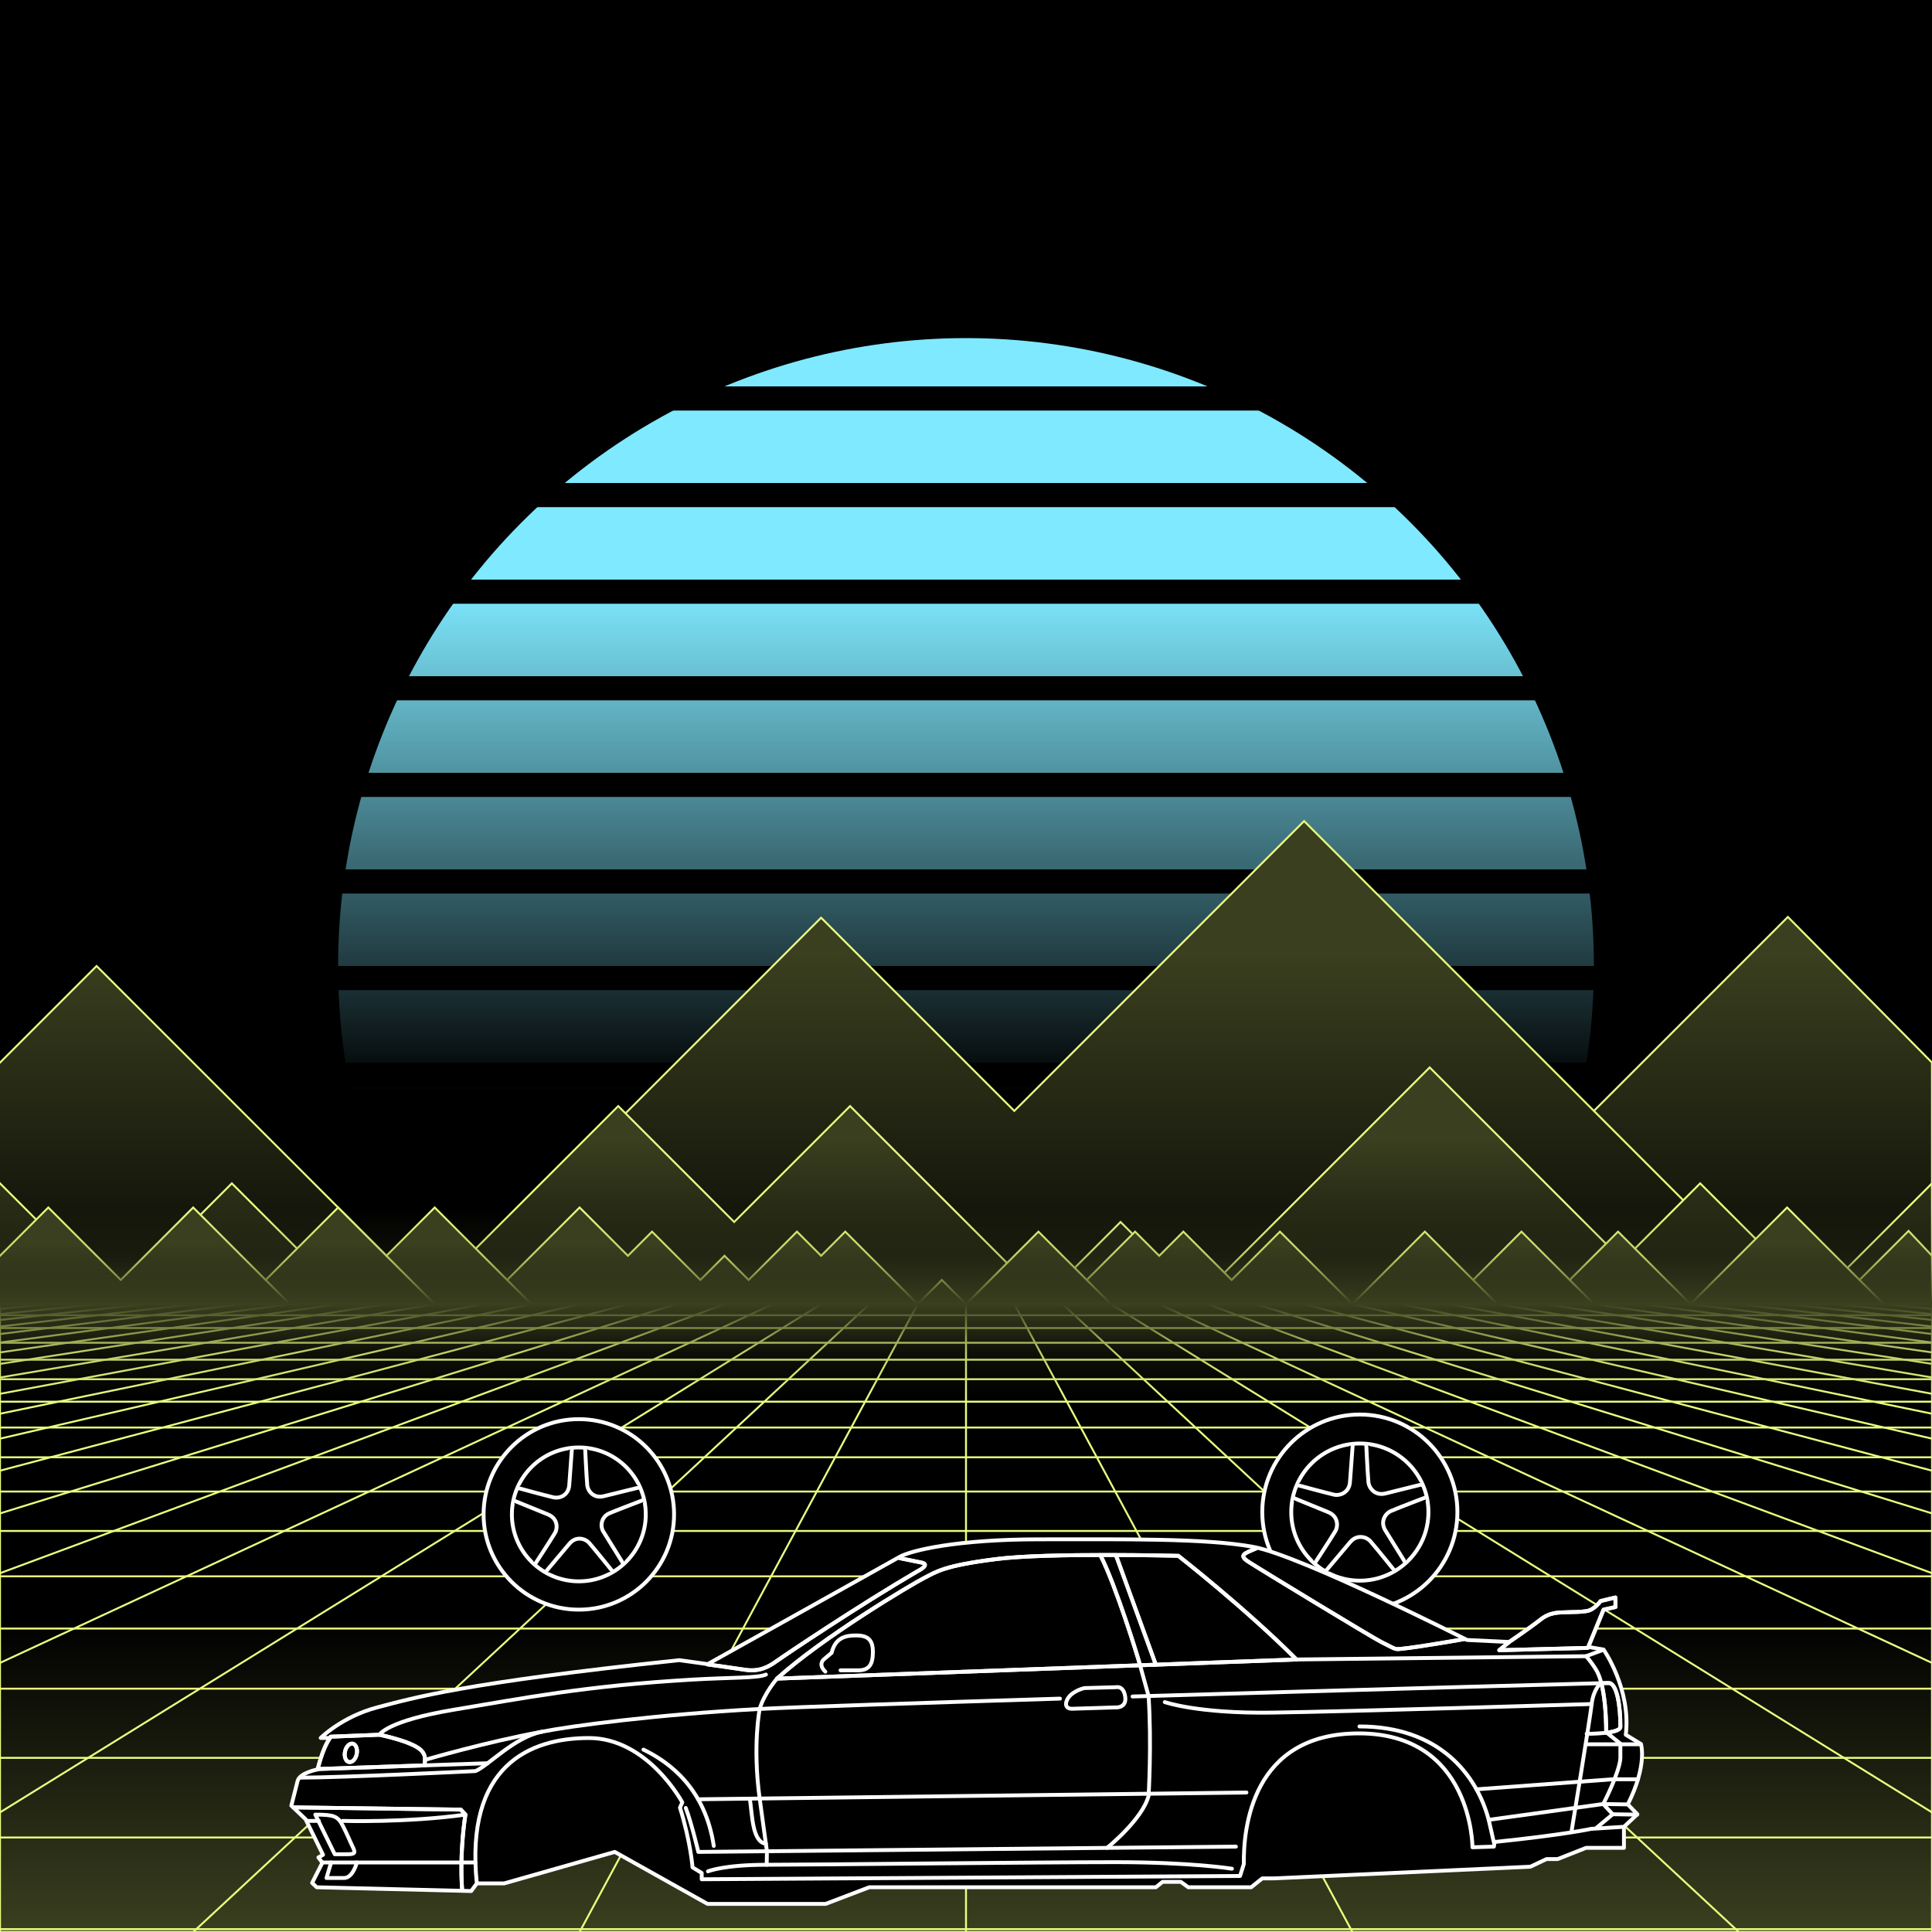 <svg xmlns="http://www.w3.org/2000/svg" viewBox="0 0 2000 2000" width="350" height="350">
    <defs>
        <linearGradient id="moon-grad" x1="0" x2="0" y1="0" y2="1">
            <stop offset="20%" stop-color="#7fe9ff" stop-opacity="1"/>
            <stop offset="60%" stop-color="#7fe9ff" stop-opacity="0"/>
        </linearGradient>

        <linearGradient id="star-grad" x1="0" y1="0" x2="1" y2="0">
            <stop offset="0%" stop-color="#ffffff" stop-opacity="0"/>
            <stop offset="80%" stop-color="#ffffff" stop-opacity=".5"/>
            <stop offset="100%" stop-color="#ffffff" stop-opacity="1"/>
        </linearGradient>

        <linearGradient id="bg-grad" x1="0" x2="0" y1="0" y2="1">
            <stop offset="25%" stop-color="#3a3f1f" stop-opacity="1"/>
            <stop offset="100%" stop-color="#000000" stop-opacity="1"/>
        </linearGradient>

        <linearGradient id="fog-grad" x1="0" x2="0" y1="0" y2="1">
            <stop offset="0%" stop-color="#3a3f1f" stop-opacity="0"/>
            <stop offset="25%" stop-color="#3a3f1f" stop-opacity=".25"/>
            <stop offset="50%" stop-color="#3a3f1f" stop-opacity="1"/>
            <stop offset="75%" stop-color="#3a3f1f" stop-opacity=".25"/>
            <stop offset="100%" stop-color="#3a3f1f" stop-opacity="0"/>
        </linearGradient>

        <linearGradient id="undergrid-grad" x1="0" x2="0" y1="0" y2="1">
            <stop offset="50%" stop-color="#000000" stop-opacity="1"/>
            <stop offset="100%" stop-color="#3a3f1f" stop-opacity="1"/>
        </linearGradient>

        <linearGradient id="flame-grad" x1="0" x2="1" y1="0" y2="0">
            <stop offset="0%" stop-color="#ffffff" stop-opacity="1"/>
            <stop offset="100%" stop-color="#0000ff" stop-opacity="0"/>
        </linearGradient>

        <linearGradient id="thrust-grad" x1="0" x2="0" y1="0" y2="1">
            <stop offset="0%" stop-color="#ffffff" stop-opacity="1"/>
            <stop offset="25%" stop-color="#ffffff" stop-opacity=".5"/>
            <stop offset="100%" stop-color="#ffffff" stop-opacity="0"/>
        </linearGradient>


        <style>
            #vmount                         {fill:url(#bg-grad); stroke:#e9ff7f; stroke-width:2px;}
            #sky, #moonstripes              {fill:#000000}
            .background                     {fill:url(#bg-grad); stroke:#e9ff7f; stroke-width:2px;}
            #mooncircle                     {fill:url(#moon-grad);}
            #grid                           {stroke-width:2px; fill:none; stroke:#e9ff7f;}
            #star                           {stroke-width:10px; fill:none; stroke:url(#star-grad); stroke-linecap:round;}
            #undergrid                      {fill:url(#undergrid-grad);}
            #fog                            {fill:url(#fog-grad);}
            #pink,#aqua                     {fill:none;  stroke-linecap:round; stroke-linejoin:round; stroke-width:4px;}
            #gleam                          {fill:none;  stroke-linecap:round; stroke-linejoin:round; stroke-width:25px; stroke:white;}
            #pink,#outline,#under           {stroke:#ffffff;}
            #aqua, #gun, #frontgun          {stroke:#ffffff;}                    
            #outline,#under,#gun,#frontgun  {fill:#000000; stroke-linecap:round; stroke-linejoin:round; stroke-width:4px;}
            .wheel                          {fill:#000000; stroke:#ffffff; stroke-width:4px;}
            #laser                          {stroke-width:15px; stroke:#ff7fe9;}
            

            #gun, #frontgun                 {stroke:#ffffff;}

            #flame        				    {fill:url(#flame-grad); stroke:none; }
            #rocket                         {stroke:#ffffff; stroke-width:4px; fill:#000000;}
            .stripe                         {stroke:#7f0000;}
			#housing 					    {stroke:#ffffff;stroke-width:4px; fill:#000000}

            .jet                            {stroke:#ffffff; stroke-width:4; fill:#000000}
            .thrust                         {fill:url(#thrust-grad);}

        </style>

    </defs>

    <g id="sky"><rect width="2000" height="2000"/></g>

    <g id="moon">
        <circle id="mooncircle" cx="1000" cy="1000" r="650"/>
        <g id="moonstripes">
            <animateTransform attributeName="transform" type="translate" from="0 50" to="0 150" dur="2s" repeatCount="indefinite"/>
            <rect x="0" y="0"     width="2000" height="25"/><rect x="0" y="100"   width="2000" height="25"/><rect x="0" y="200"   width="2000" height="25"/><rect x="0" y="300"   width="2000" height="25"/><rect x="0" y="400"   width="2000" height="25"/><rect x="0" y="500"   width="2000" height="25"/><rect x="0" y="600"   width="2000" height="25"/><rect x="0" y="700"   width="2000" height="25"/><rect x="0" y="800"   width="2000" height="25"/><rect x="0" y="900"   width="2000" height="25"/><rect x="0" y="1000"  width="2000" height="25"/><rect x="0" y="1100"  width="2000" height="25"/><rect x="0" y="1200"  width="2000" height="25"/>
        </g>
    </g>

    <g class="background" transform="translate(-2000 850)"><polygon points="0 250.0 100 150.0 450 500.0 850 100.0 1050 300.0 1350 0.0 1650 300.0 1850.8 99.2 2000 250.0 2000 250.0 2100 150.0 2450 500.0 2850 100.0 3050 300.0 3350 0.0 3650 300.0 3850.8 99.2 4000 250.0 4000 550 0 550"/><g><line x1="450" y1="500.0" x2="1250" y2="1300.0"/><line x1="2450" y1="500.0" x2="3250" y2="1300.0"/><line x1="1650" y1="300.0" x2="2450" y2="1100.0"/><line x1="3650" y1="300.0" x2="4450" y2="1100.0"/></g><animateTransform from="-2000 800.0" to="0 800.0" dur="15s" attributeName="transform" attributeType="XML" type="translate" repeatCount="indefinite"/></g><g class="background" transform="translate(-2000 850)"><polygon points="0 375.0 80 455.0 120 495.0 160 455.0 240 375.0 320 455.0 360 415.0 440 495.0 520 415.0 560 375.0 640 295.0 680 335.0 760 415.0 800 375.0 880 295.0 920 335.0 1000 415.0 1040 455.0 1080 495.0 1160 415.0 1240 495.0 1320 415.0 1360 375.0 1440 295.0 1480 255.0 1520 295.0 1600 375.0 1680 455.0 1760 375.0 1800 415.0 1880 495.0 1920 455.0 2000.0 375.0 2000 375.0 2000 375.0 2080 455.0 2120 495.0 2160 455.0 2240 375.0 2320 455.0 2360 415.0 2440 495.0 2520 415.0 2560 375.0 2640 295.0 2680 335.0 2760 415.0 2800 375.0 2880 295.0 2920 335.0 3000 415.0 3040 455.0 3080 495.0 3160 415.0 3240 495.0 3320 415.0 3360 375.0 3440 295.0 3480 255.0 3520 295.0 3600 375.0 3680 455.0 3760 375.0 3800 415.0 3880 495.0 3920 455.0 4000.0 375.0 4000 375.0 4000 550 0 550"/><g><line x1="1680" y1="455.0" x2="1840" y2="615.0"/><line x1="3680" y1="455.0" x2="3840" y2="615.0"/><line x1="1880" y1="495.0" x2="1960" y2="575.0"/><line x1="3880" y1="495.0" x2="3960" y2="575.0"/></g><animateTransform from="-2000 805.0" to="0 805.0" dur="10s" attributeName="transform" attributeType="XML" type="translate" repeatCount="indefinite"/></g><g class="background" transform="translate(-2000 850)"><polygon points="0 450.0 25 425.0 50 400.0 100 450.0 125 475.0 175 425.0 200 400.0 225 425.0 275 475.0 325 425.0 350 400.0 400 450.0 450 400.0 475 425.0 525 475.0 575 425.0 600 400.0 650 450.0 675 425.0 725 475.0 750 450.0 775 475.0 825 425.0 850 450.0 875 425.0 925 475.0 950 500.0 975 475.0 1000 500.0 1025 475.0 1075 425.0 1125 475.0 1175 425.0 1200 450.0 1225 425.0 1250 450.0 1275 475.0 1325 425.0 1375 475.0 1400 500.0 1450 450.0 1475 425.0 1525 475.0 1575 425.0 1625 475.0 1675 425.0 1700 450.0 1750 500.0 1800 450.0 1850 400.0 1875 425.0 1925 475.0 1950 450.0 1975.747 424.253 2000 450.0 2000 450.0 2025 425.0 2050 400.0 2100 450.0 2125 475.0 2175 425.0 2200 400.0 2225 425.0 2275 475.0 2325 425.0 2350 400.0 2400 450.0 2450 400.0 2475 425.0 2525 475.0 2575 425.0 2600 400.0 2650 450.0 2675 425.0 2725 475.0 2750 450.0 2775 475.0 2825 425.0 2850 450.0 2875 425.0 2925 475.0 2950 500.0 2975 475.0 3000 500.0 3025 475.0 3075 425.0 3125 475.0 3175 425.0 3200 450.0 3225 425.0 3250 450.0 3275 475.0 3325 425.0 3375 475.0 3400 500.0 3450 450.0 3475 425.0 3525 475.0 3575 425.0 3625 475.0 3675 425.0 3700 450.0 3750 500.0 3800 450.0 3850 400.0 3875 425.0 3925 475.0 3950 450.0 3975.747 424.253 4000 450.0 4000 550 0 550"/><g><line x1="275" y1="475.0" x2="375" y2="575.0"/><line x1="2275" y1="475.0" x2="2375" y2="575.0"/><line x1="400" y1="450.0" x2="500" y2="550.0"/><line x1="2400" y1="450.0" x2="2500" y2="550.0"/><line x1="525" y1="475.0" x2="625" y2="575.0"/><line x1="2525" y1="475.0" x2="2625" y2="575.0"/><line x1="1000" y1="500.0" x2="1050" y2="550.0"/><line x1="3000" y1="500.0" x2="3050" y2="550.0"/><line x1="1125" y1="475.0" x2="1225" y2="575.0"/><line x1="3125" y1="475.0" x2="3225" y2="575.0"/><line x1="1400" y1="500.0" x2="1500" y2="600.0"/><line x1="3400" y1="500.0" x2="3500" y2="600.0"/><line x1="1525" y1="475.0" x2="1625" y2="575.0"/><line x1="3525" y1="475.0" x2="3625" y2="575.0"/><line x1="1625" y1="475.0" x2="1725" y2="575.0"/><line x1="3625" y1="475.0" x2="3725" y2="575.0"/><line x1="1750" y1="500.0" x2="1850" y2="600.0"/><line x1="3750" y1="500.0" x2="3850" y2="600.0"/><line x1="1925" y1="475.0" x2="1975" y2="525.0"/><line x1="3925" y1="475.0" x2="3975" y2="525.0"/></g><animateTransform from="-2000 800.0" to="0 800.0" dur="5s" attributeName="transform" attributeType="XML" type="translate" repeatCount="indefinite"/></g>

    <g>
        <rect><animate id="fake" begin="4.9;swipe.end" dur=".1s" attributeName="visibility" from="hide" to="hide"/></rect>
        <path id="star" d="M-2425,799.8c616.2-355.8,1278-560.9,1942.8-627"/>
        <animateTransform id="swipe" attributeName="transform" type="rotate" from="0 0 5000" to="360 0 5000" dur="5s" begin="fake.end"/>
    </g>

    <g id="grid">
        <rect id="undergrid" x="0" y="1350" width="2000" height="650"/>
        <g id="hor">
            <line x1="0" y1="1350" x2="2000" y2="1350"></line><line x1="0" y1="1361.51" x2="2000" y2="1361.51"></line><line x1="0" y1="1374.758" x2="2000" y2="1374.758"></line><line x1="0" y1="1390.006" x2="2000" y2="1390.006"></line><line x1="0" y1="1407.557" x2="2000" y2="1407.557"></line><line x1="0" y1="1427.759" x2="2000" y2="1427.759"></line><line x1="0" y1="1451.01" x2="2000" y2="1451.01"></line><line x1="0" y1="1477.773" x2="2000" y2="1477.773"></line><line x1="0" y1="1508.576" x2="2000" y2="1508.576"></line><line x1="0" y1="1544.031" x2="2000" y2="1544.031"></line><line x1="0" y1="1584.84" x2="2000" y2="1584.84"></line><line x1="0" y1="1631.811" x2="2000" y2="1631.811"></line><line x1="0" y1="1685.874" x2="2000" y2="1685.874"></line><line x1="0" y1="1748.102" x2="2000" y2="1748.102"></line><line x1="0" y1="1819.725" x2="2000" y2="1819.725"></line><line x1="0" y1="1902.163" x2="2000" y2="1902.163"></line><line x1="0" y1="1997.05" x2="2000" y2="1997.05"></line>
        </g>
        <g id="ver">
            <line x1="0" y1="1350" x2="-7000.0" y2="2000"><animate attributeName="x1" values="0;50" dur="100ms" repeatCount="indefinite"/><animate attributeName="x2" values="-7000.0;-6600.0" dur="100ms" repeatCount="indefinite"/></line><line x1="50" y1="1350" x2="-6600.0" y2="2000"><animate attributeName="x1" values="50;100" dur="100ms" repeatCount="indefinite"/><animate attributeName="x2" values="-6600.0;-6200.0" dur="100ms" repeatCount="indefinite"/></line><line x1="100" y1="1350" x2="-6200.0" y2="2000"><animate attributeName="x1" values="100;150" dur="100ms" repeatCount="indefinite"/><animate attributeName="x2" values="-6200.0;-5800.0" dur="100ms" repeatCount="indefinite"/></line><line x1="150" y1="1350" x2="-5800.0" y2="2000"><animate attributeName="x1" values="150;200" dur="100ms" repeatCount="indefinite"/><animate attributeName="x2" values="-5800.0;-5400.0" dur="100ms" repeatCount="indefinite"/></line><line x1="200" y1="1350" x2="-5400.0" y2="2000"><animate attributeName="x1" values="200;250" dur="100ms" repeatCount="indefinite"/><animate attributeName="x2" values="-5400.0;-5000.0" dur="100ms" repeatCount="indefinite"/></line><line x1="250" y1="1350" x2="-5000.0" y2="2000"><animate attributeName="x1" values="250;300" dur="100ms" repeatCount="indefinite"/><animate attributeName="x2" values="-5000.0;-4600.0" dur="100ms" repeatCount="indefinite"/></line><line x1="300" y1="1350" x2="-4600.0" y2="2000"><animate attributeName="x1" values="300;350" dur="100ms" repeatCount="indefinite"/><animate attributeName="x2" values="-4600.0;-4200.0" dur="100ms" repeatCount="indefinite"/></line><line x1="350" y1="1350" x2="-4200.0" y2="2000"><animate attributeName="x1" values="350;400" dur="100ms" repeatCount="indefinite"/><animate attributeName="x2" values="-4200.0;-3800.0" dur="100ms" repeatCount="indefinite"/></line><line x1="400" y1="1350" x2="-3800.0" y2="2000"><animate attributeName="x1" values="400;450" dur="100ms" repeatCount="indefinite"/><animate attributeName="x2" values="-3800.0;-3400.0" dur="100ms" repeatCount="indefinite"/></line><line x1="450" y1="1350" x2="-3400.0" y2="2000"><animate attributeName="x1" values="450;500" dur="100ms" repeatCount="indefinite"/><animate attributeName="x2" values="-3400.0;-3000.0" dur="100ms" repeatCount="indefinite"/></line><line x1="500" y1="1350" x2="-3000.0" y2="2000"><animate attributeName="x1" values="500;550" dur="100ms" repeatCount="indefinite"/><animate attributeName="x2" values="-3000.0;-2600.0" dur="100ms" repeatCount="indefinite"/></line><line x1="550" y1="1350" x2="-2600.0" y2="2000"><animate attributeName="x1" values="550;600" dur="100ms" repeatCount="indefinite"/><animate attributeName="x2" values="-2600.0;-2200.0" dur="100ms" repeatCount="indefinite"/></line><line x1="600" y1="1350" x2="-2200.0" y2="2000"><animate attributeName="x1" values="600;650" dur="100ms" repeatCount="indefinite"/><animate attributeName="x2" values="-2200.0;-1800.0" dur="100ms" repeatCount="indefinite"/></line><line x1="650" y1="1350" x2="-1800.0" y2="2000"><animate attributeName="x1" values="650;700" dur="100ms" repeatCount="indefinite"/><animate attributeName="x2" values="-1800.0;-1400.0" dur="100ms" repeatCount="indefinite"/></line><line x1="700" y1="1350" x2="-1400.0" y2="2000"><animate attributeName="x1" values="700;750" dur="100ms" repeatCount="indefinite"/><animate attributeName="x2" values="-1400.0;-1000.0" dur="100ms" repeatCount="indefinite"/></line><line x1="750" y1="1350" x2="-1000.0" y2="2000"><animate attributeName="x1" values="750;800" dur="100ms" repeatCount="indefinite"/><animate attributeName="x2" values="-1000.0;-600.0" dur="100ms" repeatCount="indefinite"/></line><line x1="800" y1="1350" x2="-600.0" y2="2000"><animate attributeName="x1" values="800;850" dur="100ms" repeatCount="indefinite"/><animate attributeName="x2" values="-600.0;-200.0" dur="100ms" repeatCount="indefinite"/></line><line x1="850" y1="1350" x2="-200.0" y2="2000"><animate attributeName="x1" values="850;900" dur="100ms" repeatCount="indefinite"/><animate attributeName="x2" values="-200.0;200.0" dur="100ms" repeatCount="indefinite"/></line><line x1="900" y1="1350" x2="200.0" y2="2000"><animate attributeName="x1" values="900;950" dur="100ms" repeatCount="indefinite"/><animate attributeName="x2" values="200.0;600.0" dur="100ms" repeatCount="indefinite"/></line><line x1="950" y1="1350" x2="600.0" y2="2000"><animate attributeName="x1" values="950;1000" dur="100ms" repeatCount="indefinite"/><animate attributeName="x2" values="600.0;1000.0" dur="100ms" repeatCount="indefinite"/></line><line x1="1000" y1="1350" x2="1000.0" y2="2000"><animate attributeName="x1" values="1000;1050" dur="100ms" repeatCount="indefinite"/><animate attributeName="x2" values="1000.0;1400.0" dur="100ms" repeatCount="indefinite"/></line><line x1="1050" y1="1350" x2="1400.0" y2="2000"><animate attributeName="x1" values="1050;1100" dur="100ms" repeatCount="indefinite"/><animate attributeName="x2" values="1400.0;1800.0" dur="100ms" repeatCount="indefinite"/></line><line x1="1100" y1="1350" x2="1800.0" y2="2000"><animate attributeName="x1" values="1100;1150" dur="100ms" repeatCount="indefinite"/><animate attributeName="x2" values="1800.0;2200.0" dur="100ms" repeatCount="indefinite"/></line><line x1="1150" y1="1350" x2="2200.0" y2="2000"><animate attributeName="x1" values="1150;1200" dur="100ms" repeatCount="indefinite"/><animate attributeName="x2" values="2200.0;2600.0" dur="100ms" repeatCount="indefinite"/></line><line x1="1200" y1="1350" x2="2600.0" y2="2000"><animate attributeName="x1" values="1200;1250" dur="100ms" repeatCount="indefinite"/><animate attributeName="x2" values="2600.0;3000.0" dur="100ms" repeatCount="indefinite"/></line><line x1="1250" y1="1350" x2="3000.0" y2="2000"><animate attributeName="x1" values="1250;1300" dur="100ms" repeatCount="indefinite"/><animate attributeName="x2" values="3000.0;3400.0" dur="100ms" repeatCount="indefinite"/></line><line x1="1300" y1="1350" x2="3400.0" y2="2000"><animate attributeName="x1" values="1300;1350" dur="100ms" repeatCount="indefinite"/><animate attributeName="x2" values="3400.0;3800.0" dur="100ms" repeatCount="indefinite"/></line><line x1="1350" y1="1350" x2="3800.0" y2="2000"><animate attributeName="x1" values="1350;1400" dur="100ms" repeatCount="indefinite"/><animate attributeName="x2" values="3800.0;4200.0" dur="100ms" repeatCount="indefinite"/></line><line x1="1400" y1="1350" x2="4200.0" y2="2000"><animate attributeName="x1" values="1400;1450" dur="100ms" repeatCount="indefinite"/><animate attributeName="x2" values="4200.0;4600.0" dur="100ms" repeatCount="indefinite"/></line><line x1="1450" y1="1350" x2="4600.0" y2="2000"><animate attributeName="x1" values="1450;1500" dur="100ms" repeatCount="indefinite"/><animate attributeName="x2" values="4600.0;5000.0" dur="100ms" repeatCount="indefinite"/></line><line x1="1500" y1="1350" x2="5000.0" y2="2000"><animate attributeName="x1" values="1500;1550" dur="100ms" repeatCount="indefinite"/><animate attributeName="x2" values="5000.0;5400.0" dur="100ms" repeatCount="indefinite"/></line><line x1="1550" y1="1350" x2="5400.0" y2="2000"><animate attributeName="x1" values="1550;1600" dur="100ms" repeatCount="indefinite"/><animate attributeName="x2" values="5400.0;5800.0" dur="100ms" repeatCount="indefinite"/></line><line x1="1600" y1="1350" x2="5800.0" y2="2000"><animate attributeName="x1" values="1600;1650" dur="100ms" repeatCount="indefinite"/><animate attributeName="x2" values="5800.0;6200.0" dur="100ms" repeatCount="indefinite"/></line><line x1="1650" y1="1350" x2="6200.0" y2="2000"><animate attributeName="x1" values="1650;1700" dur="100ms" repeatCount="indefinite"/><animate attributeName="x2" values="6200.0;6600.0" dur="100ms" repeatCount="indefinite"/></line><line x1="1700" y1="1350" x2="6600.0" y2="2000"><animate attributeName="x1" values="1700;1750" dur="100ms" repeatCount="indefinite"/><animate attributeName="x2" values="6600.0;7000.0" dur="100ms" repeatCount="indefinite"/></line><line x1="1750" y1="1350" x2="7000.0" y2="2000"><animate attributeName="x1" values="1750;1800" dur="100ms" repeatCount="indefinite"/><animate attributeName="x2" values="7000.0;7400.0" dur="100ms" repeatCount="indefinite"/></line><line x1="1800" y1="1350" x2="7400.0" y2="2000"><animate attributeName="x1" values="1800;1850" dur="100ms" repeatCount="indefinite"/><animate attributeName="x2" values="7400.0;7800.0" dur="100ms" repeatCount="indefinite"/></line><line x1="1850" y1="1350" x2="7800.0" y2="2000"><animate attributeName="x1" values="1850;1900" dur="100ms" repeatCount="indefinite"/><animate attributeName="x2" values="7800.0;8200.0" dur="100ms" repeatCount="indefinite"/></line><line x1="1900" y1="1350" x2="8200.0" y2="2000"><animate attributeName="x1" values="1900;1950" dur="100ms" repeatCount="indefinite"/><animate attributeName="x2" values="8200.0;8600.0" dur="100ms" repeatCount="indefinite"/></line><line x1="1950" y1="1350" x2="8600.0" y2="2000"><animate attributeName="x1" values="1950;2000" dur="100ms" repeatCount="indefinite"/><animate attributeName="x2" values="8600.0;9000.0" dur="100ms" repeatCount="indefinite"/></line><line x1="2000" y1="1350" x2="9000.0" y2="2000"><animate attributeName="x1" values="2000;2050" dur="100ms" repeatCount="indefinite"/><animate attributeName="x2" values="9000.0;9400.0" dur="100ms" repeatCount="indefinite"/></line>
        </g>
    </g>

    <rect id="fog" x="0" y="1250" width="2000" height="200"/>
    <g id="car">
        
        <g id="under-and-gleam">
            <animateTransform attributeName="transform" type="translate" keyTimes="0;.5;1" values="0,-330;0,-340;0,-330" dur="1.5s" repeatCount="indefinite"/>
            
            
            <polygon id="under" points="1681.1 1890.2 1681.1 1912.9 1641.9 1912.9 1612.5 1924.5 1601 1924.5 1584.2 1932.4 1318.8 1944.5 1306.7 1944.5 1295.2 1953.7 1230.1 1953.7 1222.4 1948.1 1203.5 1948.1 1196.5 1953.7 899.8 1953.7 854.7 1970.9 732.4 1970.9 636.4 1917.1 521.9 1949.7 461.4 1949.7 487 1786.7 736.6 1748.2 1066.4 1814.1 1552 1729.3 1681.1 1890.2"></polygon>
            <mask id="gleam-mask"><g><animateTransform attributeName="transform" type="translate" from="0 0" to="2000 0" dur="500ms" begin="fake.end+50ms"/><rect x="-150" y="0" width="250" height="2000" fill="white"/></g></mask>            
            <g mask="url(#gleam-mask)"><path d="M332,1799.1s22.1-22.1,58.8-31.7,88.5-25.2,312.4-48.8l29.4,4.1S920,1618.1,931.4,1611.6s58.8-18.1,144.4-18.1,173-1.3,222,7.9,220.9,96.3,220.9,96.3l43.6,2.1s22-15,32.4-23.2,19.7-7.2,27-7.6,13.5,0,21.2-1.3,14-10.3,14-10.3l15.4-3.7" id="gleam"></path></g>                
        </g>
        <g id="wheels" transform="translate(0,-330)">
            <g id="front-wheel" class="wheel"><animateTransform attributeName="transform" attributeType="XML" type="rotate" from="360 599.2 1897.7" to="0 599.2 1897.7" dur=".5s" repeatCount="indefinite"/><g id="front"><circle cx="599.2" cy="1897.7" r="98.6"></circle><circle cx="599.2" cy="1897.7" r="69.3"></circle><path d="M566,1958.5"></path><path d="M564.5,1957.6l24.8-29.4c7.1-8.6,16.8-5.4,20.7-.9,7.1,8.2,24.6,30,24.6,30"></path><path d="M645.5,1949.2l-20.3-32.7a13.3,13.3,0,0,1,5.5-19.9c10-4.2,36.1-14.1,36.1-14.1"></path><path d="M662.6,1869.6l-37.4,9.2c-10.8,2.8-16.8-5.5-17.3-11.4-.9-10.8-2.2-38.7-2.2-38.7"></path><path d="M592.1,1828.8l-2.8,38.4c-.7,11.1-10.4,14.2-16.2,12.9-10.6-2.5-37.5-9.9-37.5-9.9"></path><path d="M531.5,1883.2l35.6,14.5c10.4,4.1,10.4,14.3,7.3,19.4-5.6,9.3-20.9,32.6-20.9,32.6"></path></g></g>
            <g id="middle-wheel" class="wheel"><animateTransform attributeName="transform" attributeType="XML" type="rotate" from="360  " to="0  " dur=".5s" repeatCount="indefinite"/></g>
            <g id="rear-wheel" class="wheel"><animateTransform attributeName="transform" attributeType="XML" type="rotate" from="360 1407.7 1895.3" to="0 1407.7 1895.3" dur=".5s" repeatCount="indefinite"/><g id="rear"><circle cx="1407.7" cy="1895.3" r="101"></circle><circle cx="1407.7" cy="1895.3" r="71"></circle><path d="M1373.7,1957.6"></path><path d="M1372.1,1956.7l25.4-30.1c7.3-8.8,17.3-5.6,21.2-1,7.3,8.4,25.2,30.7,25.2,30.7"></path><path d="M1455.1,1948.1l-20.8-33.5c-6.1-9.6.1-18.1,5.6-20.4,10.3-4.4,37-14.5,37-14.5"></path><path d="M1472.6,1866.5l-38.3,9.5c-11,2.8-17.2-5.7-17.7-11.7-1-11.1-2.3-39.7-2.3-39.7"></path><path d="M1400.4,1824.7l-2.9,39.3c-.7,11.4-10.7,14.6-16.5,13.3-10.9-2.6-38.5-10.1-38.5-10.1"></path><path d="M1338.3,1880.4l36.5,14.9c10.6,4.2,10.6,14.7,7.5,19.8-5.8,9.6-21.5,33.5-21.5,33.5"></path></g></g>
        </g>

        

        <g id="body">
            <animateTransform attributeName="transform" type="translate" keyTimes="0;.5;1" values="0,-330;0,-340;0,-330" dur="1.5s" repeatCount="indefinite"/>
            <path d="M493.6,1949.7l-5.8,7.9-159.9-3.9-4.8-4.5,10.6-20.9-4.1-5.5,4.8-2.7-18.1-36.9-14.7-14,6.5-25.6c2.2-8.5,20.8-11.9,20.8-11.9s4.3-20.4,12.7-32.6H332s22.1-22.1,58.8-31.7,88.5-25.2,312.4-48.8l29.4,4.1S920,1618.1,931.4,1611.6s58.8-18.1,144.4-18.1,173-1.3,222,7.9,220.9,96.3,220.9,96.3l43.6,2.1s22-15,32.4-23.2,19.7-7.2,27-7.6,13.5,0,21.2-1.3,14-10.3,14-10.3l15.4-3.7v9.9l-12.3,2.7-15.8,38.6,15.8,2.7s28.7,41,23,88.2l15.7,9.6s7,21.5-13.6,62.5l9.9,10.2-13.9,13-33.8,2.1s-27.5,6.1-100.1,13.6l-.7,4.8-22.2.7s0-117.9-117.7-117.9c-111,0-119.5,98.6-119,135.3l-3.9,12.3-557.3,3.4v-6.5l-9.5-5.8s-1.9-26.3-13-61.8l2.4-5.5s-35.7-66.6-96.7-66.6S481.1,1827.6,493.6,1949.7Z" id="outline"></path>
            <g id="pink"><line x1="334.6" x2="492.2" y1="1928" y2="1928"></line><path d="M303.8,1871l173.2,2.3,4.8,5.2s-6.3,37.5-3.4,77.9"></path><line x1="317.5" x2="330.1" y1="1885" y2="1885"></line><path d="M354.7,1885s65.8,2,127.1-6.5"></path><path d="M326.4,1878.5l20.1,41h12.7c8.7,0,9-1.4,5.8-7.9s-5.3-12.3-10.3-21.9S345.7,1878.5,326.4,1878.5Z"></path><path d="M342.8,1928l-4.8,16.1h18.1c9.4,0,13.3-16.1,13.3-16.1"></path><path d="M1172.4,1756.2c235.8-7,488.2-14,493-14,8.4,0,12.2,24.2,12,45.4,0,7.5-34.9,7.2-34.9,7.2"></path><path d="M310.7,1840.2c43.9,0,181.5-6.8,181.5-6.8,12.9-5.2,39.8-34.9,68.7-40.7s116.9-17.7,225.5-23.6c39.6-2.1,165.9-6.2,310.9-10.7"></path><path d="M1626.8,1896.2s19.3-117.5,20.9-132.2,9.2-21.6,9.2-21.6"></path><path d="M1658.6,1708.3l-16.7,6.2a94.4,94.4,0,0,1,10.5,14.3c6,9.6,10.3,32.8,10.3,64.4l14.7,11.8v14.3c0,11.3-12.8,39-17.8,48.2l9.9,10.6-16.4,13.7"></path><line x1="1694.8" x2="1669.5" y1="1878.5" y2="1878.1"></line><polyline points="1683.9 1867.9 1659.6 1867.5 1541.1 1883.9 1546.5 1907.5"></polyline><path d="M1541.1,1883.9h0c-12.5-47.1-51.6-96.7-133.8-96.7"></path><polyline points="1528.4 1852.3 1669.5 1841.9 1695.6 1841.9"></polyline><line x1="1698.6" x2="1643.6" y1="1805.7" y2="1805.7"></line><path d="M1647.7,1764s-255.6,7.9-331.9,8.9-110-10.9-110-10.9"></path><path d="M1275.3,1934.5s-41.5-6.8-120.6-6.8-316.4,2.7-361,2.7-60.8,6.8-60.8,6.8"></path><path d="M666.1,1811.2c27.5,13.3,63.9,40.6,72.8,99.7"></path><path d="M709.9,1871.6c6,15.7,13,45.5,13,45.5l556.5-5.5"></path><line x1="1290.3" x2="722.7" y1="1855.6" y2="1862.6"></line><path d="M804.3,1737.7s-13.1,15-17.9,31.4c0,0-7.5,38.1,0,92.7l7.5,54.6-.2,14"></path><path d="M776.3,1862.6c2.6,17.6,2.5,44.2,16.6,46.1"></path><path d="M1196.9,1856.7"></path><path d="M1180.2,1723.9l-1.8-6.3s-22.7-75.2-39.3-107.7"></path><path d="M1146,1912.9s36.4-29.1,43-53.8c0,0,3.3-53.7,0-103.4l-8.8-31.8"></path><path d="M1342.1,1717.9l-537.8,19.8c47.4-43,139.6-97.7,152.4-104.2s20-12.6,74.1-19.5,189-3.4,189-3.4S1289,1664.6,1342.1,1717.9Z"></path><line x1="328.6" x2="504.8" y1="1831.3" y2="1825.3"></line><path d="M342.3,1797.8l50.5-2s32.3,6.5,42.4,15.4c6.7,5.9,4.4,12.2,4.4,16.3"></path><path d="M392.8,1795.8s7.4-14.4,77.6-26,134.4-24.6,246.7-31.1c39-2.3,67.5-1.4,75.8-5.2"></path><path d="M440,1821.8s63-18.5,120.9-29.1"></path><ellipse cx="363.2" cy="1813" rx="9.7" ry="6.2" transform="translate(-1485.8 1809) rotate(-78.5)"></ellipse><path d="M732.4,1723s23.1,3.1,38.6,5.5,24.8-3.1,33.3-9.2,84.9-57.4,145.2-92.6c0,0,14.9-7.2,4.1-9.2l-22.2-4.5"></path><path d="M870.1,1729.1h18.4c11.8,0,15.1-6.8,15.1-19.1s-5-17-17.4-17c-9.8,0-21.4,1.6-25.3,18l-8.2,6.9s-6.3,5.1,1.7,12.6"></path><line x1="1155.2" x2="1196.5" y1="1609.9" y2="1723.3"></line><path d="M1109.9,1768.9l45.3-1.4s11.3.8,9.6-11.1-9.6-9.8-9.6-9.8l-32.6.9a35.1,35.1,0,0,0-12.7,5.9C1103.3,1758.3,1099.8,1768.9,1109.9,1768.9Z"></path><line x1="1342.1" x2="1641.9" y1="1717.9" y2="1714.5"></line><polyline points="1643.6 1705.9 1552 1708.3 1562.3 1699.8"></polyline><path d="M1516.1,1696.7s-46.1,8.2-65,10.1c-7.9.8-5.3.8-21.2-7-9.1-4.5-127.6-76.5-137.7-83.2s-4.3-8.4,8.2-13.7"></path></g>
            <g id="aqua"><path d="M328.9,1831.7s4.3-20.4,12.7-32.6" id="outline-2"></path><path d="M1562.3,1699.8s22-15,32.4-23.2,19.7-7.2,27-7.6,13.5,0,21.2-1.3,14-10.3,14-10.3l15.4-3.7v9.9l-12.3,2.7-15.8,38.6" id="outline-3"></path><path d="M303.8,1871l173.2,2.3,4.8,5.2s-6.3,37.5-3.4,77.9"></path><path d="M1657.7,1742.3h7.7c8.4,0,12.2,24.2,12,45.4,0,3.3-7,5.1-14.6,6.1"></path><path d="M1657.7,1742.3c3.1,12.1,5,29.6,5,50.9"></path><path d="M1180.2,1723.9l-1.8-6.3s-22.7-75.2-39.3-107.7"></path><path d="M1342.1,1717.9l-537.8,19.8c47.4-43,139.6-97.7,152.4-104.2s20-12.6,74.1-19.5,189-3.4,189-3.4S1289,1664.6,1342.1,1717.9Z"></path><line x1="328.6" x2="439.6" y1="1831.3" y2="1827.5"></line><path d="M342.3,1797.8l50.5-2s32.3,6.5,42.4,15.4c6.7,5.9,4.4,12.2,4.4,16.3"></path><ellipse cx="363.2" cy="1813" rx="9.7" ry="6.2" transform="translate(-1485.8 1809) rotate(-78.5)"></ellipse><path d="M732.4,1723s23.1,3.1,38.6,5.5,24.8-3.1,33.3-9.2,84.9-57.4,145.2-92.6c0,0,14.9-7.2,4.1-9.2l-22.2-4.5"></path><line x1="1155.2" x2="1196.5" y1="1609.9" y2="1723.3"></line><polyline points="1643.6 1705.9 1552 1708.3 1562.3 1699.8"></polyline><path d="M1516.1,1696.7s-46.1,8.2-65,10.1c-7.9.8-5.3.8-21.2-7-9.1-4.5-127.6-76.5-137.7-83.2s-4.3-8.4,8.2-13.7"></path></g>
        </g>
    </g>
</svg>
